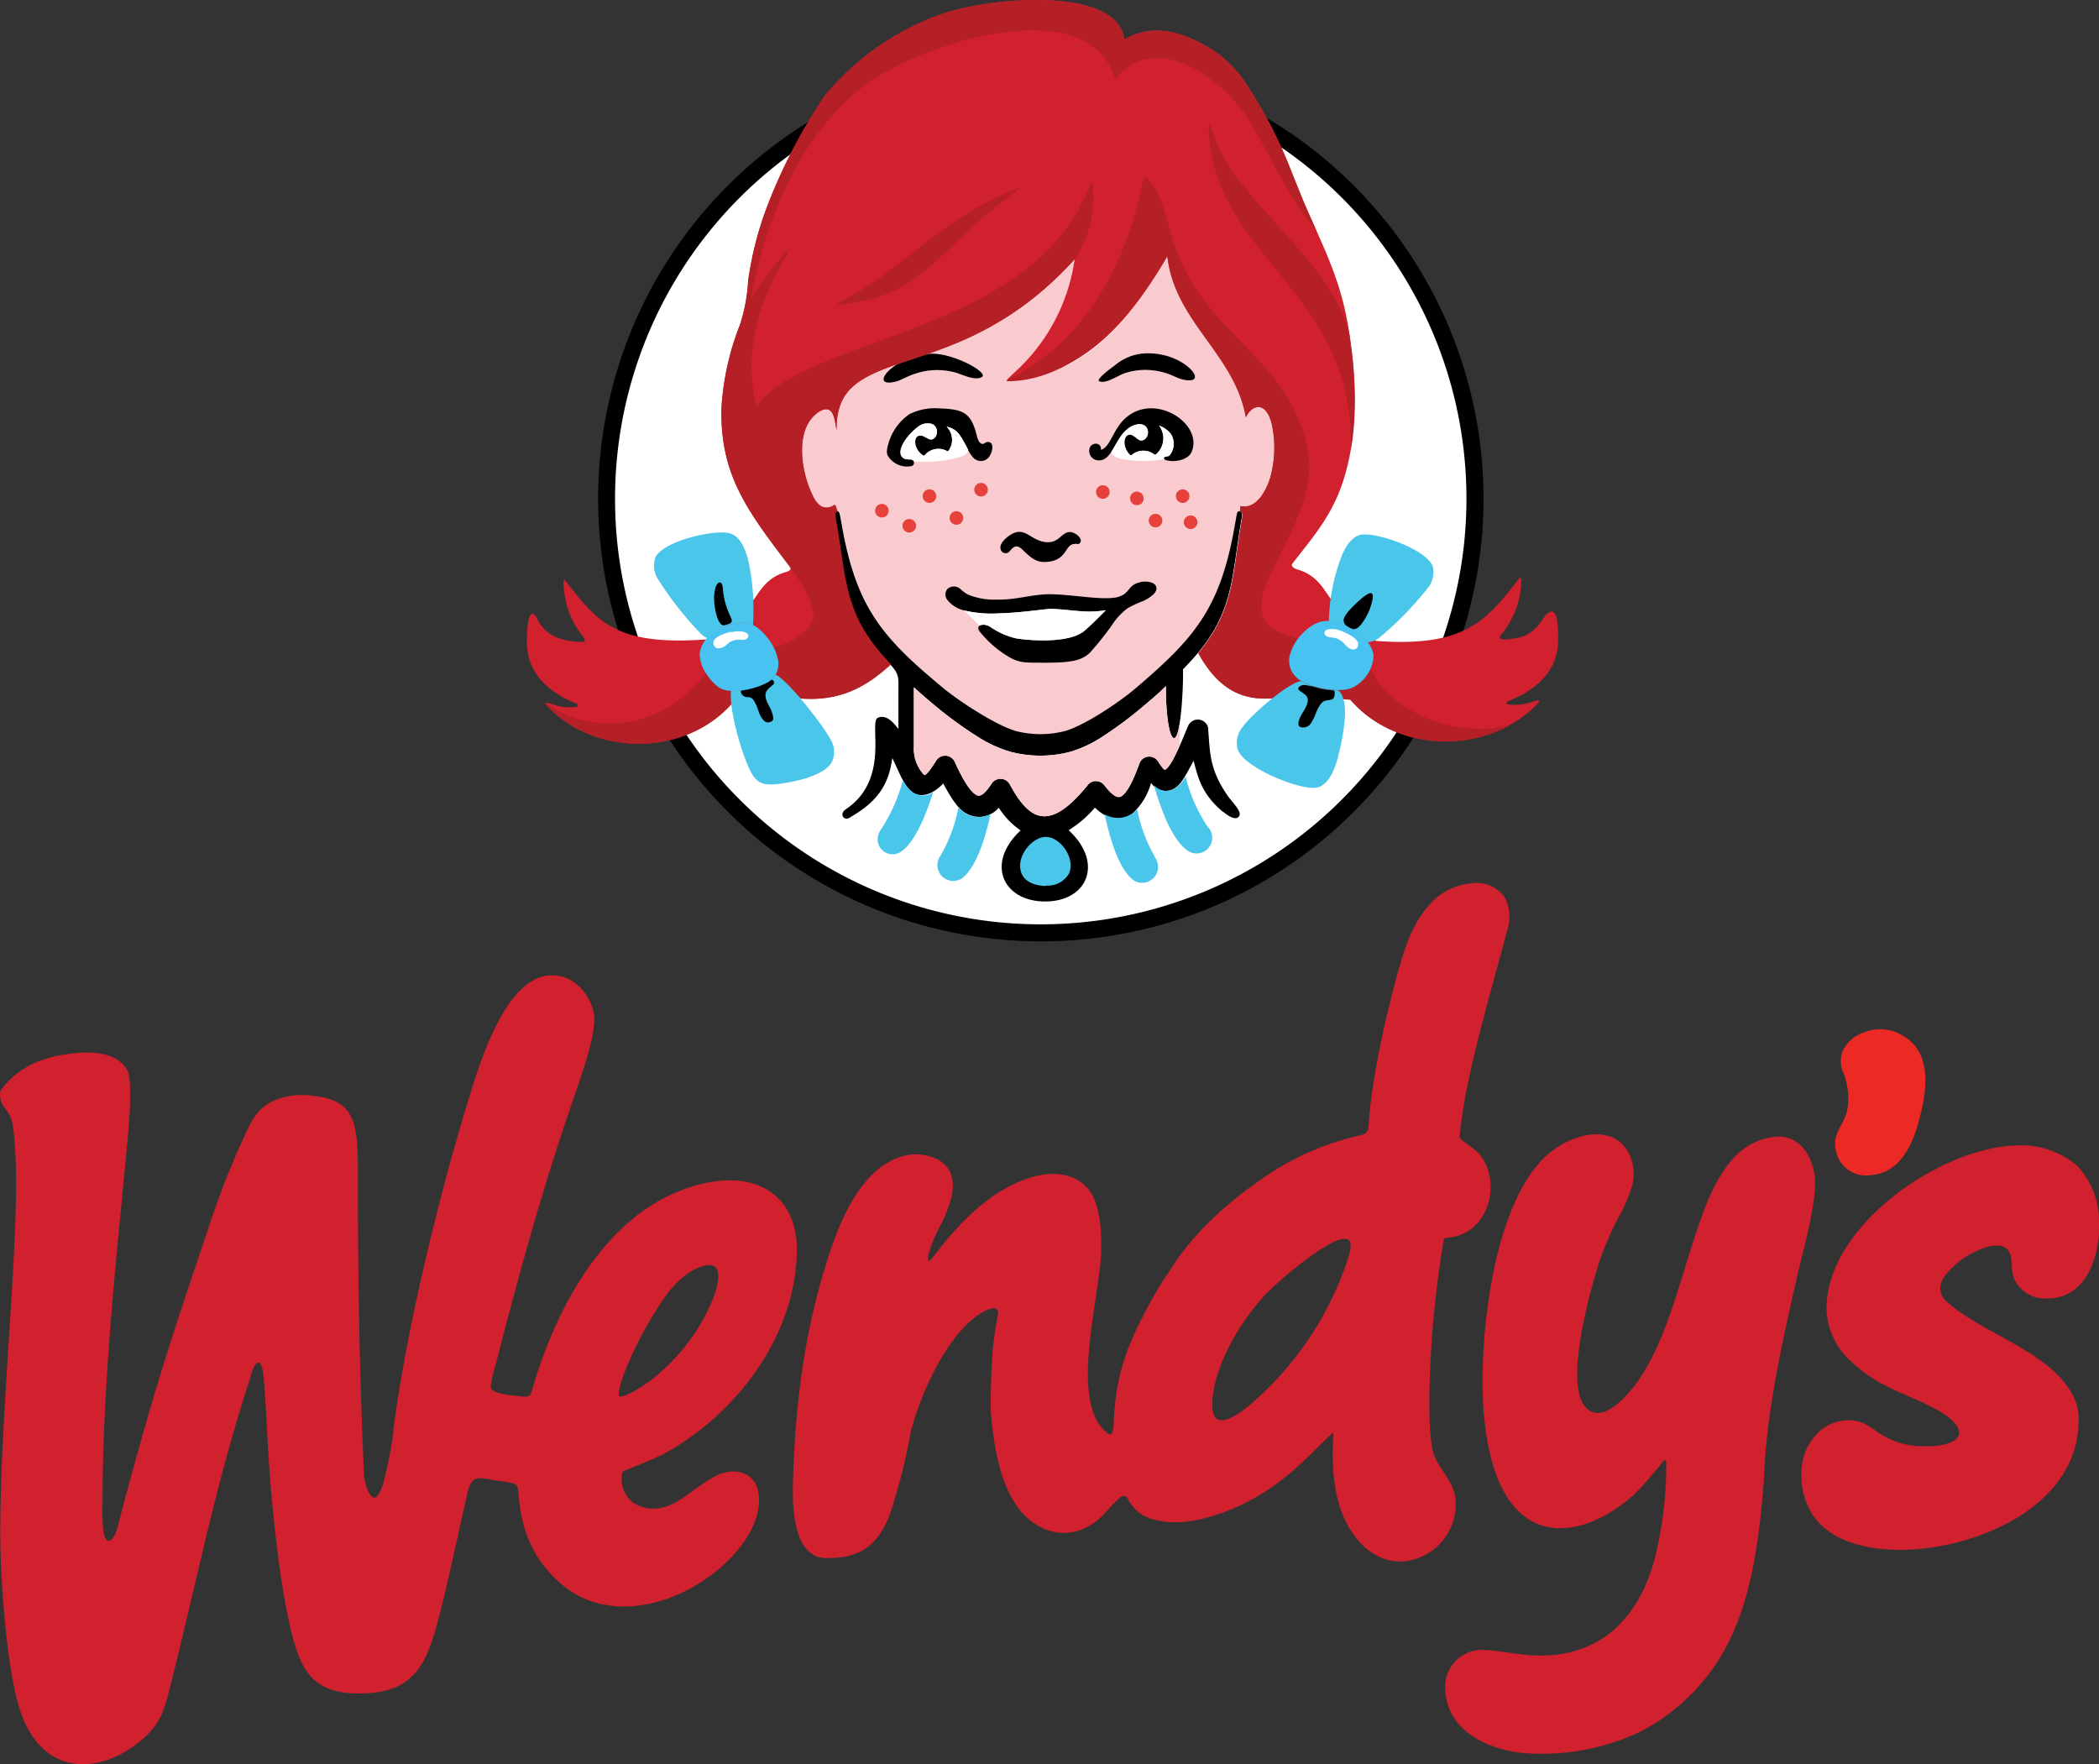 <?xml version="1.0" encoding="utf-8"?>
<svg xmlns="http://www.w3.org/2000/svg" id="Layer_1" data-name="Layer 1" viewBox="0 0 288 242.06">
  <rect x="0" y="0" width="288" height="242.06" fill="#333333" stroke="none"/>
  <path d="M202.4,68.39A59.59,59.59,0,1,1,142.81,8.8,59.59,59.59,0,0,1,202.4,68.39Z" fill="#fff"/>
  <path d="M142.81,129.16a60.74,60.74,0,1,1,42.95-17.79,60.56,60.56,0,0,1-42.95,17.79ZM101.5,109.72a58.41,58.41,0,1,0-17.11-41.3,58.22,58.22,0,0,0,17.11,41.3Z"/>
  <path d="M170.1,70.21c-.15,0-.29.05-.43.9l-.2,1.11c-2,11.36-5.5,15.4-13.79,22.43-2.08,1.76-6.89,5-9.55,5.72a13.61,13.61,0,0,1-6.62,0c-2.72-.75-7.65-4-9.79-5.72-8.48-7-12.12-11.07-14.13-22.43l-.2-1.11c-.17-1-.33-.91-.51-.89h0c-.1-.31-.2-.61-.31-.9-1.52.94-2.5.05-3.15-1.39C110,64.8,109,59.21,112,56.77c.63-.5,1.37-.86,1.92-.42s.64,1.53.87,2.66c-.06-4.49,2-6.26,4.88-7.67,6.12-2.93,16.92-3.79,27.77-15.76-1.11,7-4,12.43-9.18,16.56,10.56-.5,16.59-7.78,21.92-17,1,9,9.25,13.43,10.77,22.11.93-1.83,2.71-2.18,3.52.76a15.35,15.35,0,0,1-.2,7.62c-.59,1.78-1.9,4.29-4.08,3.8,0,.26,0,.52-.07.78Z" fill="#f9cbce"/>
  <path d="M121,71a.93.93,0,1,1,.93-.93A.93.93,0,0,1,121,71Z" fill="#e7413c" fill-rule="evenodd"/>
  <path d="M124.76,73.07a.93.93,0,1,1,.93-.93.93.93,0,0,1-.93.93Z" fill="#e7413c" fill-rule="evenodd"/>
  <path d="M127.54,69a.93.93,0,1,1,.92-.92.92.92,0,0,1-.92.92Z" fill="#e7413c" fill-rule="evenodd"/>
  <path d="M131.24,72a.93.93,0,1,1,.92-.92.93.93,0,0,1-.92.92Z" fill="#e7413c" fill-rule="evenodd"/>
  <path d="M134.61,68.12a.93.93,0,1,1,.93-.93.93.93,0,0,1-.93.93Z" fill="#e7413c" fill-rule="evenodd"/>
  <path d="M151.32,68.44a.93.93,0,1,1,.93-.92.93.93,0,0,1-.93.92Z" fill="#e7413c" fill-rule="evenodd"/>
  <path d="M156,69.31a.93.93,0,1,1,.92-.92.92.92,0,0,1-.92.92Z" fill="#e7413c" fill-rule="evenodd"/>
  <path d="M158.56,72.36a.93.93,0,1,1,.92-.92.93.93,0,0,1-.92.92Z" fill="#e7413c" fill-rule="evenodd"/>
  <path d="M162.37,69a.93.93,0,1,1,0-1.85.93.93,0,0,1,0,1.85Z" fill="#e7413c" fill-rule="evenodd"/>
  <path d="M163.46,72.58a.93.93,0,1,1,0-1.85.93.93,0,0,1,0,1.85Z" fill="#e7413c" fill-rule="evenodd"/>
  <path d="M162.33,52.08c-.75-.16-1.64-.7-2.54-.94a9.16,9.16,0,0,0-5.53.08c-.91.33-2.45,1.44-3.4,1.11-.62-.22,1.68-1.89,2.07-2.17a7,7,0,0,1,4.8-1.68,9.17,9.17,0,0,1,3.36.71c2.88,1.22,4.09,3.52,1.24,2.89Z" fill-rule="evenodd"/>
  <path d="M122.92,52.35c.77-.2,1.67-.78,2.59-1.06a9.48,9.48,0,0,1,5.65-.16c.93.29,2.76,1.19,3.6.57s-4.08-3.34-7.14-3.16a9.72,9.72,0,0,0-3.43.87c-3,1.34-4.19,3.69-1.27,2.94Z" fill-rule="evenodd"/>
  <path d="M135.66,60.65c.9.13.39,1.74-.06,2.17a1.41,1.41,0,0,1-2.12-.1c-.61-.63-1.17-2.22-1.87-3.11a2.78,2.78,0,0,0-1.74-1.07,2.55,2.55,0,0,1,.75,1.81,2.48,2.48,0,0,1-.39,1.35c-.19.31-.21.22-.5.09a2.46,2.46,0,0,0-2.65.44c-.26.25-.23.4-.54.18a2.4,2.4,0,0,1-.75-.86c-.29-.55-.43-1.57.32-1.78.56-.15,1.27.63,1.69.53a.86.86,0,0,0,.55-.37,1.34,1.34,0,0,0,.18-.9,1.1,1.1,0,0,0-.7-.87,2.1,2.1,0,0,0-1.87.39c-1.21.91-2.74,2.73-2.36,3.89a.94.94,0,0,0,.83.58c.37.06.77-.09.94.3a.46.46,0,0,1-.43.65,3.08,3.08,0,0,1-3.1-1.4c-.31-.46-.06-1.34.13-1.94a7.29,7.29,0,0,1,2.82-3.81,7.83,7.83,0,0,1,4-.79c3.37.11,4.42.57,5.2,3.61a4,4,0,0,0,.29.86c.16.31.51.56.84.3a.7.7,0,0,1,.54-.15Z" fill-rule="evenodd"/>
  <path d="M147.5,74.6c.17,0,.44.08.57,0,.74-.59-.52-1.59-1.25-1.6-1.27,0-1.53,1.77-3.67,1.33-1.94-.4-2.62-2.17-4.58-.9-.55.36-1.43,1.12-1.29,1.87a.7.7,0,0,0,.56.59.64.64,0,0,0,.62-.18c.46-.48.89-1.22,1.82-.3,1.13,1.11,1.92,1.74,3.09,1.7,3.2-.1,2.63-2.48,4.13-2.48Z" fill-rule="evenodd"/>
  <path d="M155.73,58.32c.89-.31,1.77,0,1.8,1a1.28,1.28,0,0,1-.33.85.8.8,0,0,1-.6.27c-.43,0-1-.86-1.58-.81-.77.07-.81,1.11-.62,1.7a2.53,2.53,0,0,0,.59,1c.26.27.26.11.56-.09a2.46,2.46,0,0,1,2.69,0c.26.17.25.25.51,0a2.91,2.91,0,0,0,.31-3.85,3.61,3.61,0,0,1,1.63,1.18,2.54,2.54,0,0,1-.13,2.83c-.27.35-.51.14-.77.33-.09.07-.24.29.3.43,1,.28,2.91,0,3.4-1.14,1.81-4.19-6.22-9-10-3.58-1,1.45-1.41,3-2.43,3.28.08-1-1.05-1.06-1.47-.43a1.3,1.3,0,0,0,1.33,1.87c1.94-.11,2.18-4,4.79-4.87Z" fill-rule="evenodd"/>
  <path d="M152.92,82c-2.1.35-6.58-.55-9.29-.46-2.39.09-4.25.78-6.86.73a9.39,9.39,0,0,1-4-.71,5.4,5.4,0,0,1-1-.75,1.34,1.34,0,0,0-1.78,0,1.2,1.2,0,0,0,0,1.51A4.19,4.19,0,0,0,132,83.68a15.81,15.81,0,0,0,5,.48c2.52-.07,5.11-.42,6.62-.58S148,84,150,83.9c.59,0,1.74-.17,1.74-.17-.3.26-1.78,1.84-3,2.86-1.95,1.62-7,1.37-9.32,1a10.43,10.43,0,0,1-3.55-1.58c-1.36-.72-2,0-1.43.66A14.64,14.64,0,0,0,138.21,90c1.61,1,2.37.91,5,.93,3.84,0,5.15-.29,6.31-1.35a40.81,40.81,0,0,0,3.18-4,8.39,8.39,0,0,1,2-2.11,14.05,14.05,0,0,1,2.14-1,5.54,5.54,0,0,0,1.39-.89c.53-.5.68-1.17-.06-1.58a2.73,2.73,0,0,0-1.86-.08c-1.28.34-1.24,1-2.12,1.64a3.28,3.28,0,0,1-1.27.45Z" fill-rule="evenodd"/>
  <path d="M167.9,111.43c.6.52,1.61,1.16,2.06.63a.58.58,0,0,0,.12-.53c-.1-.58-1.18-1.7-1.6-2.3-2.57-3.68-2.44-6-2.7-9l0-.3a1.45,1.45,0,0,0-2.8-.22l-.06.12c-1.15,2.78-2.15,5.19-3,5.75-.13.09-.43-.22-1-1.13h0a1.44,1.44,0,0,0-2-.42,1.46,1.46,0,0,0-.61.84c-.74,2-1.52,3.74-2.39,4.35-.48.35-1.23,0-2.39-1.52h0a1.46,1.46,0,0,0-2-.26,1.56,1.56,0,0,0-.33.35C146.88,110.6,145,112,143.3,112s-3.17-1.44-4.76-4.4h0a1.45,1.45,0,0,0-2.53,0c-.88,1.33-1.52,1.76-2,1.51-.91-.49-1.89-2.12-3-4.55h0a1.44,1.44,0,0,0-1.91-.75,1.39,1.39,0,0,0-.69.64c-1,1.54-1.45,2-1.62,1.87a5.25,5.25,0,0,1-1.4-3.87V94.3c.91.83,1.84,1.64,2.78,2.42a53.75,53.75,0,0,0,6.1,4.44,17,17,0,0,0,4.41,2,16.15,16.15,0,0,0,8.14,0,16.34,16.34,0,0,0,4.31-2,52.87,52.87,0,0,0,5.95-4.44c1-.83,2-1.7,2.89-2.58v.3c0,3.77.5,6.83,1.12,6.83,1,0,1.31-7.93,1.22-9.43.32-.32.47-.48.77-.8,6.27-6.68,5.8-11.34,7.27-19.87.15-.9,0-.94-.24-1s-.34-.09-.5.89l-.2,1.11c-2,11.36-5.5,15.4-13.79,22.43-2.08,1.76-6.89,5-9.55,5.72a13.61,13.61,0,0,1-6.62,0c-2.72-.75-7.65-4-9.79-5.72-8.48-7-12.12-11.07-14.13-22.43l-.2-1.11c-.17-1-.33-.91-.51-.89s-.41,0-.25,1c1.53,8.6,1,13.2,7.45,19.87,1.43,1.48,1.25,1.89,1.25,4v5c-.89-1.24-1.86-2-2.83-1.55-1.29.63,1.79,8.44-4.43,12.58-.92.61-.18,1.77.75,1,4.09-2.34,5.23-4.91,5.67-8.06l.21.44c.76,1.55,1.45,3.52,2.57,4.26s2.64.43,4.21-1.21c1,1.86,2,3.51,3.18,4.12a3.51,3.51,0,0,0,4.44-.8,10.53,10.53,0,0,0,3,3.12l-.07.07c-4.78,4.51-2.31,9.68,3.44,9.68s8.05-5.22,3.32-9.68l-.11-.1a15,15,0,0,0,3.61-3.1c1.92,1.85,3.62,1.89,5.18.79a8.94,8.94,0,0,0,2.53-4.2,2.33,2.33,0,0,0,3.43.62c.8-.53,1.66-2.28,2.4-3.64.66,2.51,1.17,4.58,4,7Z"/>
  <path d="M143.5,121.5a3.32,3.32,0,0,0,3.19-1.67c.89-2.11-1.23-5-3.18-5s-4.23,2.82-3.35,5c.54,1.33,2.15,1.73,3.34,1.73Z" fill="#4bc6eb" fill-rule="evenodd"/>
  <path d="M177.6,95.32l7.69.65c6.59,7.57,18.79,7.36,25.26,1,.86-.85,1-1.09-.36-.65a7.16,7.16,0,0,1-2.81.37c-1,0-.66-.41-.33-.54,4.84-1.94,6.74-5,6.74-8.31a17.77,17.77,0,0,0-.16-2.85c-.24-1.35-1-1.4-1.74-.34-1.34,2-2.28,2.93-5.46,3.09-1.07,0-.53-.56-.19-1a11.7,11.7,0,0,0,2.46-6.4c.07-1.7-.07-1.17-.9-.14-4,5-7,8.64-19,7.74-2.59-2.2-4.74-3.61-6.66-6.4C181,79.81,180,78.72,178,78.13c-.48-.13-.77-.39-.74-.61a.21.21,0,0,1,0-.1c3.19-4.11,5.77-7,7.27-12.2,1.82-6.3,1.55-12.1.74-18.52-1-7.74-3.31-11.89-6.38-19-.58-1.42-1.15-2.84-1.72-4.26a62.69,62.69,0,0,0-6.22-12,16.36,16.36,0,0,0-4.46-4.54c-3.86-2.37-8.06-3.93-12.21-1.49C153.37-1.92,135.85-.46,129,2a36.67,36.67,0,0,0-15.87,11.17,76.29,76.29,0,0,0-7.93,15.31,47,47,0,0,0-2.55,10.05,23.36,23.36,0,0,1-1.11,6A37.2,37.2,0,0,0,99,55.83c-.28,9.16,3.5,14.19,9,21.44l.42.55c.16.23,0,.51-.56.66-2.06.59-3,1.68-4.16,3.39-1.9,2.79-4.2,3.65-6.76,5.86-11.94.89-14.76-2.2-18.69-7.19-.81-1-1-1.57-.89.13a11.88,11.88,0,0,0,2.44,6.41c.33.44.88,1.06-.18,1-3.62-.18-5-1.37-6-3.32-.45-.89-.94-.65-1.16.57a19.09,19.09,0,0,0-.16,2.86c0,3.27,1.89,6.36,6.69,8.3.33.13.68.51-.33.54a7.05,7.05,0,0,1-2.79-.37c-1.34-.44-1.21-.2-.35.65,6.41,6.37,18.51,6.58,25-1l7.62-.65c5.88.85,9.78-.63,14-4.51l-.12-.12c-6.42-6.67-5.92-11.27-7.45-19.87-.15-.87,0-.93.23-1-.1-.31-.2-.61-.31-.9-1.52.94-2.5.05-3.15-1.39C110,64.8,109,59.21,112,56.77c.63-.5,1.37-.86,1.92-.42s.64,1.53.87,2.66c-.06-4.49,2-6.26,4.88-7.67,6.12-2.93,16.92-3.79,27.77-15.76a25.66,25.66,0,0,1-7.82,15.13c-2,1.9-2.23,1.8,1.1,1.21,8.89-1.58,14.63-8.42,19.46-16.78,1,9,9.25,13.43,10.77,22.11.93-1.83,2.71-2.18,3.52.76a15.35,15.35,0,0,1-.2,7.62c-.59,1.78-1.9,4.29-4.08,3.8,0,.26,0,.52-.07.78h.07c.19,0,.39,0,.24,1-1.36,7.89-1.06,12.48-6,18.41,3.6,6.52,8,6.85,13.17,5.74Z" fill="#d1202e" fill-rule="evenodd"/>
  <path d="M152.51,62c0,.47.57.78,1.44,1a16.92,16.92,0,0,0,5.8,0,.18.18,0,0,1,0-.27c.26-.19.5,0,.77-.33a2.54,2.54,0,0,0,.13-2.83,3.61,3.61,0,0,0-1.63-1.18,2.91,2.91,0,0,1-.31,3.85c-.26.25-.25.17-.51,0a2.46,2.46,0,0,0-2.69,0c-.3.2-.3.36-.56.09a2.53,2.53,0,0,1-.59-1c-.19-.59-.15-1.63.62-1.7.58,0,1.15.84,1.58.81a.8.8,0,0,0,.6-.27,1.28,1.28,0,0,0,.33-.85c0-1-.91-1.33-1.8-1-1.71.6-2.4,2.46-3.22,3.7Z" fill="#fff" fill-rule="evenodd"/>
  <path d="M132.83,61.74c0,.47-.58.81-1.44,1.06a18,18,0,0,1-6,.52c-.17-.39-.57-.24-.94-.3a.94.94,0,0,1-.83-.58c-.38-1.16,1.15-3,2.36-3.89a2.1,2.1,0,0,1,1.87-.39,1.1,1.1,0,0,1,.7.87,1.34,1.34,0,0,1-.18.9.86.86,0,0,1-.55.37c-.42.1-1.13-.68-1.69-.53-.75.21-.61,1.23-.32,1.78a2.4,2.4,0,0,0,.75.86c.31.22.28.07.54-.18a2.46,2.46,0,0,1,2.65-.44c.29.13.31.22.5-.09a2.48,2.48,0,0,0,.39-1.35,2.55,2.55,0,0,0-.75-1.81,2.78,2.78,0,0,1,1.74,1.07,16.52,16.52,0,0,1,1.22,2.13Z" fill="#fff" fill-rule="evenodd"/>
  <path d="M161.88,99.51v2.73c-.74,1.69-1.41,3-2,3.37-.13.09-.43-.22-1-1.13h0a1.44,1.44,0,0,0-2-.42,1.46,1.46,0,0,0-.61.84c-.74,2-1.52,3.74-2.39,4.35-.48.35-1.23,0-2.39-1.52h0a1.46,1.46,0,0,0-2-.26,1.56,1.56,0,0,0-.33.35C146.88,110.6,145,112,143.3,112s-3.17-1.44-4.76-4.4h0a1.45,1.45,0,0,0-2.53,0c-.88,1.33-1.52,1.76-2,1.51-.91-.49-1.89-2.12-3-4.55h0a1.44,1.44,0,0,0-1.91-.75,1.39,1.39,0,0,0-.69.64c-1,1.54-1.45,2-1.62,1.87a5.25,5.25,0,0,1-1.4-3.87V94.3c.91.83,1.84,1.64,2.78,2.42a53.75,53.75,0,0,0,6.1,4.44,17,17,0,0,0,4.41,2,16.15,16.15,0,0,0,8.14,0,16.34,16.34,0,0,0,4.31-2,52.87,52.87,0,0,0,5.95-4.44c1-.83,2-1.7,2.89-2.58v.3c0,3.77.5,6.83,1.12,6.83.31,0,.55-.72.73-1.76Z" fill="#f9cbce" fill-rule="evenodd"/>
  <path d="M134.43,85.86l-2.15-2.1h0a16.87,16.87,0,0,0,4.78.4c2.52-.07,5.11-.42,6.62-.58S148,84,150,83.9c.59,0,1.74-.17,1.74-.17-.3.26-1.78,1.84-3,2.86-1.95,1.62-7,1.37-9.32,1a10.43,10.43,0,0,1-3.55-1.58,1.53,1.53,0,0,0-1.39-.2Z" fill="#fff" fill-rule="evenodd"/>
  <path d="M121,113.62c-1.76,2.33.88,4.63,2.82,3.1s3.37-5.34,4.2-8a2.46,2.46,0,0,1-2.77,0,4.6,4.6,0,0,1-1.36-1.72,22.35,22.35,0,0,1-2.89,6.61Zm37.44,4a2.18,2.18,0,0,1-3,3.1c-2.17-1.8-3.27-6.28-3.88-9a3.6,3.6,0,0,0,4.48-.66,20.78,20.78,0,0,0,2.42,6.51Zm7.26-4.19a2.15,2.15,0,0,1-2.81,3.24c-2.31-1.7-3.74-6.18-4.53-8.8l0-.12a2.26,2.26,0,0,0,3.11.26,4.94,4.94,0,0,0,1.22-1.5l0,.1a21.75,21.75,0,0,0,3,6.82Zm-36.61,3.91a2.18,2.18,0,0,0,3,3.11c2.12-1.77,3.22-6.11,3.83-8.79a3.29,3.29,0,0,1-3.31,0,4,4,0,0,1-1.1-.92,21.08,21.08,0,0,1-2.45,6.65Z" fill="#4bc6eb"/>
  <path d="M137.42,26.79c-8.67,3.94-14,10.19-20.72,13.85-3.13,1.71-1.83,1.23,1.11.75,8.78-1.46,11.58-7.54,20.06-14,2.75-2.09,3-2.15-.45-.6Zm43.21,4.89c-.55-1.23-1.14-2.52-1.75-3.94s-1.15-2.84-1.72-4.26a62.69,62.69,0,0,0-6.22-12,16.36,16.36,0,0,0-4.46-4.54c-3.86-2.37-8.06-3.93-12.21-1.49C153.37-1.92,135.85-.46,129,2a36.67,36.67,0,0,0-15.87,11.17,76.29,76.29,0,0,0-7.93,15.31,47,47,0,0,0-2.55,10.05,23.36,23.36,0,0,1-1.11,6A37.2,37.2,0,0,0,99,55.83c-.28,9.16,3.5,14.19,9,21.44l.42.55,0,.05c1.63,2.21,3.1,4.33,3.23,7-1.14,2.38-3.39,3.44-6,4.08L97,92.16c-6.28,8.56-16.62,8.57-22,4.34,0,.11.22.39.65.81,6.41,6.37,18.51,6.58,25-1l7.62-.65c5.88.85,9.78-.63,14-4.51l-.12-.12c-6.42-6.67-5.92-11.27-7.45-19.87-.15-.87,0-.93.23-1-.1-.31-.2-.61-.31-.9-1.52.94-2.5.05-3.15-1.39C110,64.8,109,59.21,112,56.77c.63-.5,1.37-.86,1.92-.42s.64,1.53.87,2.66c-.06-4.49,2-6.26,4.88-7.67,6.12-2.93,16.92-3.79,27.77-15.76a14.94,14.94,0,0,0,2.52-9.77c0-.66-.17-1-.65.15-8,20-38.93,20.25-45.53,29.85-1.57-6.43-.29-12.86,3.29-19.29,1-1.8,2.15-3.62-.31-.69C105.59,37.2,104.33,39.1,103,41c1.88-10,6.43-22.76,16.34-29.77,7.43-5.25,30-12.7,33.69-.34,5.4-7,15.07,0,18.51,5.85,2.68,4.56,5.38,10.53,9.07,14.94Zm4.74,29.82a49.33,49.33,0,0,0-.11-14.8c0-.27-.07-.54-.11-.81-2.11-9-12.71-16.52-17.08-24a25.33,25.33,0,0,1-1.78-4c-.5-1.32-.64-1.46-.27,1.82,1.79,15.91,19.69,20.85,19.35,41.81Zm21.77,38c-9.44,2.2-17.37-3.55-18.83-7.4l-10.24-4.47c-6-1.41-5.69-4.6-3.85-8.59,4-8.63,8.23-13.93,2.89-23.66-4-7.28-11-10.67-15.07-19.47-1.57-3.37-2-7.53-3.58-10.1-.66-1.09-1.44-2-1.62-1.09-2.36,11.59-7.71,22-18.71,27.48,0,.09.1.12.28.11,9.7-.18,17.33-9.51,21.75-17.16,1,9,9.25,13.43,10.77,22.11.93-1.83,2.71-2.18,3.52.76a15.35,15.35,0,0,1-.2,7.62c-.59,1.78-1.9,4.29-4.08,3.8,0,.26,0,.52-.07.78h.07c.19,0,.39,0,.24,1-1.36,7.89-1.06,12.48-6,18.41,3.6,6.52,8,6.85,13.17,5.74l7.69.65c5.56,6.39,15.11,7.24,21.85,3.52Z" fill="#b42025" fill-rule="evenodd"/>
  <path d="M182.33,85.21c-1.58-.14-2.93.94-3.9,2a6.84,6.84,0,0,0-1.49,2.82,3.17,3.17,0,0,0,1.55,3.37c1.68,1.07,5.72,1.84,7.41.77a5.19,5.19,0,0,0,2.55-3.95c.07-1.29-1-2.61-2.37-3.58a8,8,0,0,0-3.75-1.47Z" fill="#48c3f1" fill-rule="evenodd"/>
  <path d="M182.33,85.21a26.1,26.1,0,0,1,1.25-7.47c.64-2.13,1.59-4,3.09-4.36,2.12-.44,9.14,2,9.93,4.39a3.43,3.43,0,0,1-.77,3,45.48,45.48,0,0,1-6.69,6.82,3.16,3.16,0,0,1-1.51.53,7.14,7.14,0,0,0-1.55-1.44,8,8,0,0,0-3.75-1.47Zm1.31,18.47c-.57,2.21-1.49,4.16-3.06,4.4-2.22.35-9.79-2.67-10.75-5.22a3.38,3.38,0,0,1,.66-3.1c1.11-1.64,6.17-6,8-6.32a10.76,10.76,0,0,0,5.11,1.28c1.69,1.25.74,6.26,0,9Z" fill="#4bc6eb" fill-rule="evenodd"/>
  <path d="M184.06,86.59a3.2,3.2,0,0,0-1.84-.24c-.52.14-.56.49-.42.74a1.06,1.06,0,0,0,.88.37,2.52,2.52,0,0,1,1.73.83c.31.38.84.85,1.29.83a.7.7,0,0,0,.64-.87c-.14-.74-1.64-1.42-2.28-1.66Z" fill="#fff" fill-rule="evenodd"/>
  <path d="M185.55,86.27a1.41,1.41,0,0,1-.27-.09,1.71,1.71,0,0,0-.23-.13,4.7,4.7,0,0,1-.4-.26c-.61-.69-.14-1.28.39-1.93a15.35,15.35,0,0,1,1.4-1.41c1.93-1.76,2.36-1.3,1.5,1.14-.23.64-1.45,3.13-2.39,2.68ZM179.16,94a1.22,1.22,0,0,0-.75.12c-.23.14-.43.41-.08.66.7.52,1.39.73,1,1.87a6.23,6.23,0,0,1-.58,1.11,5.08,5.08,0,0,0-.49,1c-.16.48-.18.84.18,1A1.28,1.28,0,0,0,180,99c.39-.59.54-1.24.87-1.85.49-.89.76-1,1.26-1.06.88-.09,1-.31,1-1.06,0-.28-.2-.31-.22-.31h0a11.75,11.75,0,0,1-2.81-.54l-1-.19Z" fill-rule="evenodd"/>
  <path d="M103.31,85.77a32,32,0,0,0-.44-7.89c-.41-2.19-1.16-4.19-2.62-4.67-2-.67-9.3,1-10.34,3.3a3.47,3.47,0,0,0,.44,3.06,46.07,46.07,0,0,0,5.93,7.5,3.86,3.86,0,0,0,.73.49,6.46,6.46,0,0,1,1.4-1.11,7,7,0,0,1,3.58-1,3,3,0,0,1,1.32.34Zm4.7,21.61c2.52-.43,5.39-1.33,6.18-2.92a3.37,3.37,0,0,0-.32-3.16c-.87-1.63-5.44-7.66-7.46-8.76a3.22,3.22,0,0,1-1.27,1.18,10.33,10.33,0,0,1-4.82,1.08c-.31,1.71.82,6.5,2,9.52,1.33,3.43,2.13,3.66,5.69,3.06Z" fill="#4bc6eb" fill-rule="evenodd"/>
  <path d="M105.22,93.27a.86.86,0,0,1,.66,0A.39.39,0,0,1,106,94c-.62.58-1.21.85-.87,2A5.92,5.92,0,0,0,105.6,97,5,5,0,0,1,106,98c.14.47.16.83-.16,1-.62.3-1,0-1.36-.54s-.46-1.21-.76-1.8c-.42-.87-.66-1-1.1-1-1,0-1.42-1.15-.27-1.41a9.62,9.62,0,0,0,2-.69l.83-.26Z" fill-rule="evenodd"/>
  <path d="M99.52,85.76c1-.28,1.07-.43.66-1.27a10.51,10.51,0,0,1-1-3.74c-.06-1.48-1.27-1-1.2,1.55,0,.78.45,3.88,1.51,3.46Z" fill-rule="evenodd"/>
  <path d="M102,85.43c1.47,0,2.67,1.2,3.52,2.37a7,7,0,0,1,1.25,2.85,2.9,2.9,0,0,1-1.62,3.07c-1.62.85-5.08,1.69-6.62.52A6.76,6.76,0,0,1,97,92.58a5.23,5.23,0,0,1-1-2.94,4.36,4.36,0,0,1,2.39-3.19,7,7,0,0,1,3.58-1Z" fill="#48c3f1" fill-rule="evenodd"/>
  <path d="M100.38,86.75a3.2,3.2,0,0,1,1.85,0c.5.21.51.56.34.79a1,1,0,0,1-.91.23,2.46,2.46,0,0,0-1.82.56,1.86,1.86,0,0,1-1.36.64.75.75,0,0,1-.55-1c.21-.71,1.79-1.16,2.45-1.3Z" fill="#fff" fill-rule="evenodd"/>
  <path d="M253,147.36a9.68,9.68,0,0,1,.5,4.7c-.38,2.54-2.72,3.63-1.22,6.94a4.19,4.19,0,0,0,4.41,2.23c3.63-.24,5.52-3.51,6.53-7.18,1.17-4.27,2.18-10-2.76-12.28a6,6,0,0,0-4.73-.11,4.87,4.87,0,0,0-2.94,2.66,3.79,3.79,0,0,0,.21,3Z" fill="#ec2924" fill-rule="evenodd"/>
  <path d="M265.46,198.43c-.6,0-1.22,0-1.74,0a10.72,10.72,0,0,1-4.47-1c-2.32-1.06-2.95-2.47-5.45-2.56a6,6,0,0,0-4.63,2,7.75,7.75,0,0,0-2,5.18,10,10,0,0,0,1.49,5.72c2.34,3.59,7.14,4.92,12.28,4.88,10.11-.08,24.2-5.91,24.26-17.69.15-2.26-1-4.36-2.82-6.25-4.05-4.15-11.37-6.51-15.32-10.17a2.31,2.31,0,0,1-.79-2.22c.17-1,1.14-2,2.25-3,1.4-1.27,6.54-4.1,7.35-1.06.34,1.25-.06,2.15.66,3.56a4.68,4.68,0,0,0,4.29,2.34c5.64.11,7.48-6.33,7.17-10.93a10.91,10.91,0,0,0-3-7.28,11.81,11.81,0,0,0-8.44-2.78c-10.37.31-26.17,11.16-25.93,22.64a10,10,0,0,0,3.38,7c3,2.85,5.93,3.89,9,5.26a32.27,32.27,0,0,1,3.46,1.76c1.33.8,3.68,2.79,1.37,4a6.24,6.24,0,0,1-2.38.55Zm-92.79-6.71c-1.82,1.66-6.94,6.17-6.28,0,.49-4.52,3.37-9.81,7.08-13.93,1.54-1.72,10-9.08,11.61-7.62.37.33.28,1.2-.14,2.55a44.51,44.51,0,0,1-12.27,19ZM192,132.67c-1.7,6.05-3.8,15.24-4.17,21.21-.08,1.33-.18,1.69-1.24,1.9a38.13,38.13,0,0,0-14,6.36c-5.09,3.54-9.47,7.94-11.85,11.86a49.66,49.66,0,0,0-3.5,5.78c-3,5.68-4.09,9.35-4.41,14.94-.09,1.58,0,3.28-1.84.93-1.17-1.46-1.71-4-1.73-7.07,0-4.62,1.12-10.18,1.65-14.61.35-2.92.41-8.42-1.56-10.79-1.64-2-4.48-2.61-7.67-1.69-5.61,1.62-10,6.2-13.48,10.76-.71.93-1.06,1.17-.78-.19A18.18,18.18,0,0,1,129,168.2a19.72,19.72,0,0,0,1.48-3.67c.64-2.5.07-4.25-1.53-5.27a6.56,6.56,0,0,0-5.36-.54c-4.45,1.42-7.51,6.34-9.77,13.22-3.36,10.19-4.66,20.16-5,30.84-.11,3.47-.19,10.91,4.49,11s7.25-1.73,8.89-6.3a83.71,83.71,0,0,0,2.71-10.7c.93-4.3,5-14.45,10.45-17,.88-.41,1.87-.54,1.51.93a40,40,0,0,0-.77,6.31c-.13,2.5-.21,5-.14,6.82.3,3.08.85,9.61,4.1,13.5,2.74,3.26,7,4.08,10.44,1.31,1.07-.84,1.85-2,3.15-3.14.43-.39.86-.28,1.06.08a5.58,5.58,0,0,0,1.8,2.1c1.72,1.13,4.63,1.53,7.81.84,10.3-2.21,15.65-9.49,18.64-12-.23,3.76-.31,9.67,2.67,13.88,2.09,3,4.67,4,7.05,3.82a7.9,7.9,0,0,0,7-8.82c-.4-2.42-2.37-3.94-3-6.05-.58-2-.66-6.27-.47-11.06A143.36,143.36,0,0,1,198,170.67c.2-1,0-.75,1-.88,5.65-.77,7.16-8.31,3.64-11.79a22.82,22.82,0,0,0-1.89-1.43c-.52-.41-.52-.42-.4-1.32,0-.27.08-.61.13-1.06.78-7.15,4.45-19.37,6.32-26.54a5.82,5.82,0,0,0-.33-4.51,4.65,4.65,0,0,0-4.62-1.93c-5.91.55-8.49,6.4-9.81,11.46ZM85,191.59c-.22-.1-.06-1.09.4-2.51a50.41,50.41,0,0,1,6-11.35,13.2,13.2,0,0,1,3.08-3.07c.79-.54,3-1.67,3.77-.69s.06,3.75-1.87,7.24a27.53,27.53,0,0,1-6.86,8c-.84.67-3.82,2.7-4.54,2.35Zm-31,4.78a58.1,58.1,0,0,1-1.18,6.22c-.3,1.52-.92,2.91-1.48,2.91s-1.33-1.74-1.4-3.27c-.63-14.12-.84-26.91-.83-41,0-7.61-.42-10.42-6.75-10.94a9.63,9.63,0,0,0-5,.83c-2.41,1.19-3.1,3.23-4.17,5.53a113.31,113.31,0,0,0-4.73,12.26c-1.43,4.24-3,8.87-4.5,13.52C21,191.49,18.48,200.57,16,210c-.34,1.07-1.51,2.69-1.86-.26a30.33,30.33,0,0,1-.07-3.43c0-16.85,1.87-33.18,3.43-49.87.39-4.17.62-8.48-.08-9.68-1-1.7-3.23-2.52-6.42-2.31-5.24.35-8.49,2.07-10.7,4.87-.69.76-.07,2.25.4,2.79,1.11,1.27,1.13,2.47,1.34,5.16.89,10.94-2,35.21-2,53.08,0,6.12.84,19.41,3,25.13,3.06,8,10.44,8.19,16.26,3.37,2.89-2.4,3.28-4.37,4.19-8,.32-1.24.62-2.49.93-3.74,1.78-7.31,3.43-14.68,5.25-21.84,1.43-5.63,3-11.14,4.72-16.4.69-2.58,1.52-2.6,1.78.06.18,1.89.37,5.25.55,8.77.25,5.14,1.25,17.38,3,25.12,1.32,5.73,2.72,9.57,9.49,9.53,4.88,0,8.05-1.42,9.92-6.79.77-2.21,1.55-5.36,2.32-8.72,1-4.36,2-9.06,2.82-12.53.59-1.9,1.47-1.56,3.56-1.21,2.36.4,3.21.17,3.29,1.52.31,5,1.81,9.07,5.64,12.5,6.85,6.15,17.18,2.89,23.13-3,2.6-2.56,4.45-5.7,4.24-8.79-.25-3.5-3.54-4.18-6.18-2.69-2,1.13-3.43,2.41-4.87,3.28-2,1.2-4.18,1.57-6.2.25a3.94,3.94,0,0,1-1.57-3.36c0-.52,0-.88.49-1.07,3.38-1.37,5.1-1.91,8.31-4.11,9.2-6.31,15.13-16.21,15.23-26.07.07-7.8-6.12-11.81-15.55-8.36-11.15,4.08-17.67,16.68-20.78,27.51-.24.82-.35,1-1.41.89l-1.53-.16a8.11,8.11,0,0,1-2-.45c-.77-.31-.82-.57-.65-1.42.23-1.09.55-2.17.83-3.26,3.12-12.17,6.61-24.67,10.74-36.44,1.39-4,2.58-7.8,2.57-10.15a6.71,6.71,0,0,0-2.09-4.35,5.2,5.2,0,0,0-6.15-.94c-3.65,1.87-6.33,7.9-8.26,13.95-4.39,13.72-9.33,33.83-11.11,48Zm149.63-2.09c1.77,19.4,13.38,17.35,20.65,10.72a53.39,53.39,0,0,0,3.87-4.44c.41-.47.49-.21.47.66A52.42,52.42,0,0,1,227,214c-2.29,8.53-8.08,13.8-17.16,13.09-2.18-.17-4.23-.62-5.93-.68a5.07,5.07,0,0,0-5.58,5.76c.42,5.3,5.63,7.75,10.3,8.32A31.34,31.34,0,0,0,225,237.63a27.81,27.81,0,0,0,13-14.11c2.67-6.16,3.57-14.19,4.05-20.91.3-9,2.65-19.2,4.62-27.84.81-3.53,2.83-10.54,2.28-13.73-.4-2.29-1.77-5-4.84-5.1a8.77,8.77,0,0,0-5.82,2.51c-3.37,3.28-5,9-6.26,12.82-1.9,5.93-3.87,13.7-7.65,18.71-1.78,2.37-3.89,4.14-5.47,3.86-5.38-.93-.56-17.33.52-20.67a45.61,45.61,0,0,1,2.46-5.81A21.71,21.71,0,0,0,224,162.5a6.77,6.77,0,0,0-.34-3.93c-1.34-3-4.31-3.4-7.1-2.53a11.68,11.68,0,0,0-5.17,3.32c-6.85,7.37-8.62,25.61-7.77,34.92Z" fill="#d1202e" fill-rule="evenodd"/>
</svg>